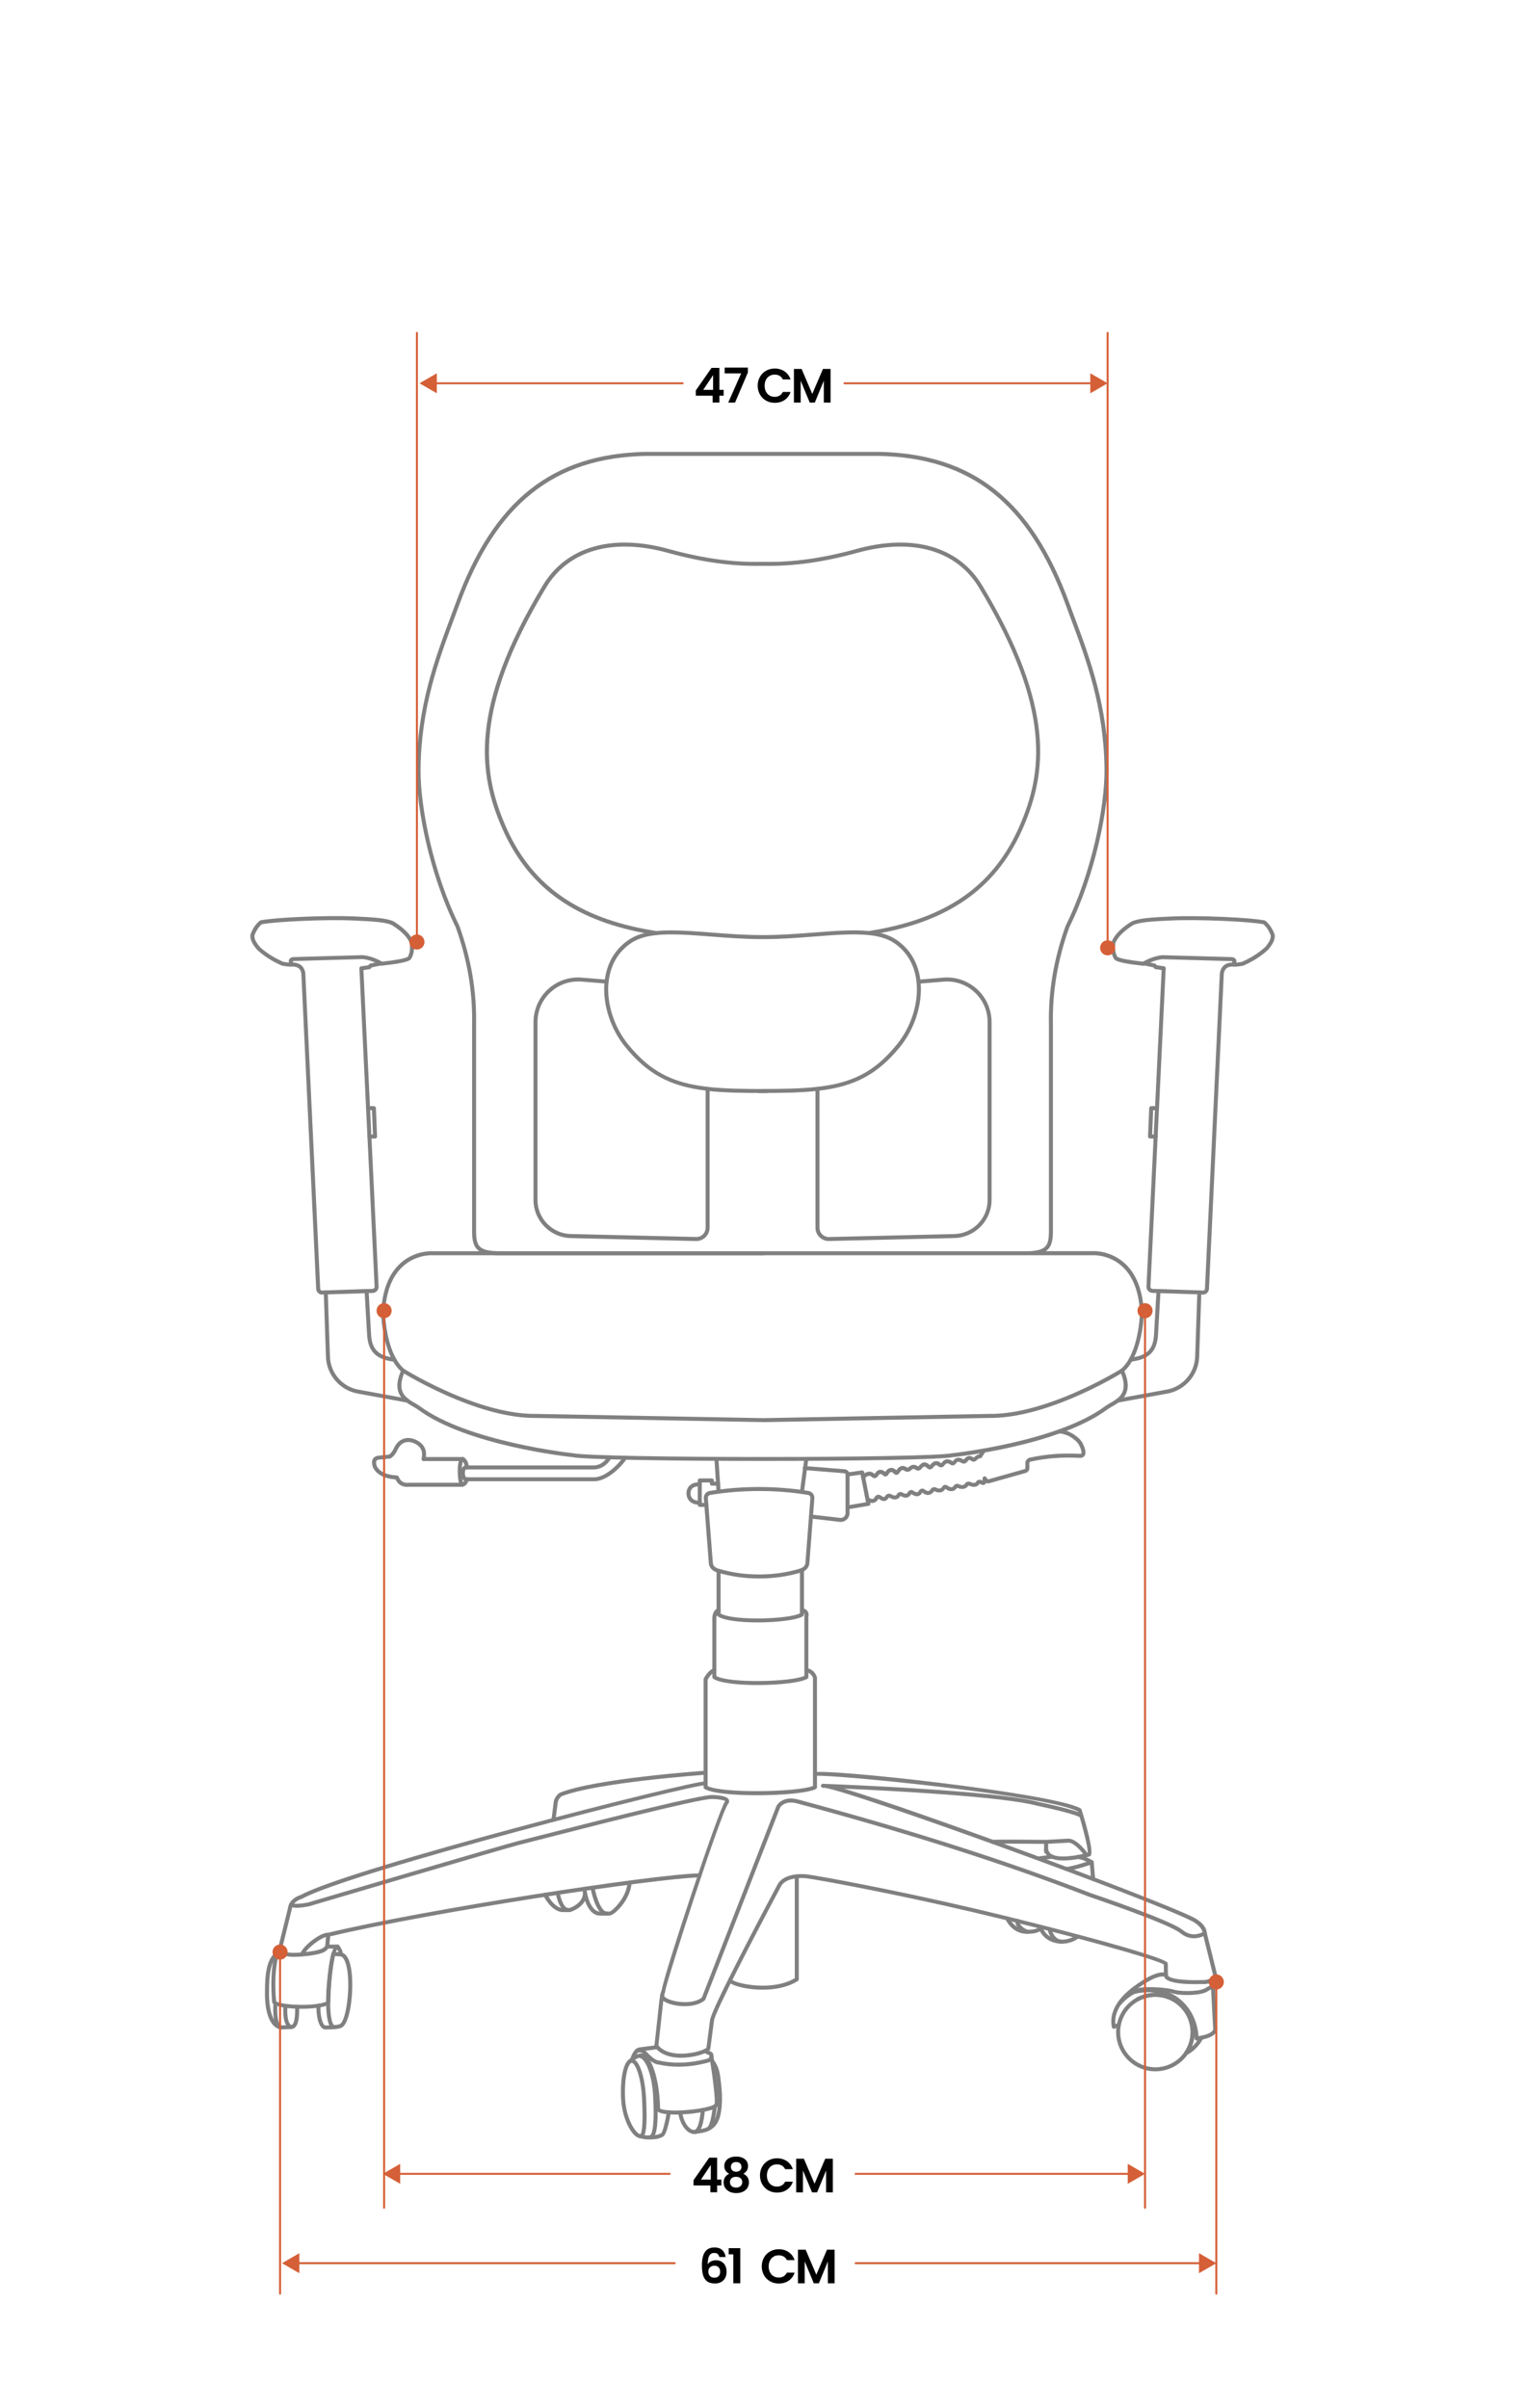 <?xml version="1.0" encoding="utf-8"?>
<!-- Generator: Adobe Illustrator 26.1.0, SVG Export Plug-In . SVG Version: 6.00 Build 0)  -->
<svg version="1.1" xmlns="http://www.w3.org/2000/svg" xmlns:xlink="http://www.w3.org/1999/xlink" x="0px" y="0px"
	 viewBox="0 0 380 600" style="enable-background:new 0 0 380 600;" xml:space="preserve">
<style type="text/css">
	.st0{fill:#808080;}
	.st1{fill:none;stroke:#808080;stroke-linecap:round;stroke-linejoin:round;stroke-miterlimit:10;}
	.st2{fill:#D55F37;}
	.st3{opacity:0.8;fill:#FFFFFF;}
	.st4{fill:#FFFFFF;}
</style>
<g id="Capa_4">
</g>
<g id="Capa_3">
</g>
<g id="Capa_2">
	<g>
		<g>
			<path class="st0" d="M173.51,309.2c-0.03,0-0.05,0-0.08,0l-31.25-0.74c-5.09-0.12-9.24-4.36-9.24-9.45v-44.37
				c0-3.09,1.31-6.07,3.58-8.17c2.27-2.09,5.34-3.15,8.43-2.9l6.24,0.51c0.13,0.01,0.26,0.08,0.34,0.18
				c0.09,0.1,0.13,0.24,0.11,0.37c-0.55,5.23,1.33,11.21,4.9,15.59c5.47,6.7,10.85,9.56,19.84,10.57c0.25,0.03,0.44,0.24,0.44,0.5
				v34.58c0,0.9-0.36,1.75-1,2.38C175.2,308.86,174.38,309.2,173.51,309.2z M144.01,244.53c-2.53,0-4.92,0.93-6.81,2.67
				c-2.1,1.94-3.26,4.57-3.26,7.43V299c0,4.55,3.71,8.35,8.26,8.45l31.25,0.74c0.65,0.03,1.23-0.22,1.68-0.66
				c0.45-0.44,0.7-1.03,0.7-1.67v-34.14c-8.91-1.08-14.56-4.15-20.06-10.88c-3.62-4.44-5.58-10.45-5.17-15.82l-5.74-0.47
				C144.58,244.54,144.29,244.53,144.01,244.53z"/>
			<path class="st0" d="M72.32,240.83c-0.52,0-1.15-0.07-1.98-0.23c-0.04-0.01-0.07-0.02-0.11-0.03c-2.29-0.98-4.34-2.28-6.09-3.85
				c-0.99-1.15-1.93-2.46-1.73-3.86c0-0.04,0.01-0.07,0.03-0.1c0.54-1.47,1.31-2.6,2.28-3.37c0.06-0.05,0.14-0.08,0.22-0.1
				c3.85-0.74,16.44-1.26,23.23-0.97c4.92,0.22,8.28,0.42,9.98,1.28c2.6,1.65,4.14,3.22,4.89,4.97c0.02,0.04,0.03,0.09,0.04,0.13
				c0.24,1.81,0.01,3.22-0.69,4.3c-0.04,0.05-0.08,0.1-0.13,0.14c-0.79,0.55-2.97,1-7.07,1.45c-0.11,0.01-0.21-0.01-0.3-0.06
				c-1.64-0.93-3.14-1.45-4.58-1.58l-17.04,0.48c-0.21,0.01-0.3,0.04-0.31,0.05c0.01,0.01,0.01,0.17,0.23,0.57
				c0.08,0.15,0.08,0.32,0.01,0.47c-0.08,0.15-0.23,0.25-0.39,0.27C72.63,240.83,72.48,240.83,72.32,240.83z M70.58,239.63
				c0.41,0.08,0.93,0.16,1.41,0.19c-0.06-0.27-0.06-0.56,0.09-0.83c0.2-0.35,0.58-0.53,1.15-0.54l17.09-0.48
				c1.61,0.14,3.19,0.67,4.91,1.63c3.52-0.4,5.67-0.8,6.37-1.21c0.52-0.86,0.68-1.99,0.49-3.47c-0.67-1.53-2.08-2.94-4.43-4.43
				c-1.48-0.75-4.74-0.94-9.53-1.15c-7.21-0.32-19.25,0.27-22.88,0.93c-0.77,0.64-1.39,1.58-1.85,2.8c-0.11,1,0.72,2.11,1.46,2.97
				C66.47,237.47,68.41,238.7,70.58,239.63z"/>
			<path class="st0" d="M91.35,322.17c-0.27,0-0.49-0.21-0.5-0.48c-0.01-0.28,0.21-0.51,0.48-0.52l1.51-0.05
				c0.14-0.01,0.27-0.07,0.37-0.17c0.1-0.1,0.15-0.24,0.14-0.38l-3.8-79.3c-0.01-0.26,0.17-0.48,0.43-0.52l1.79-0.26l0.17-0.22
				c0.07-0.1,0.18-0.16,0.3-0.19l2.58-0.54c0.27-0.06,0.54,0.12,0.59,0.39c0.06,0.27-0.12,0.54-0.39,0.59l-2.4,0.51l-0.18,0.24
				c-0.08,0.1-0.2,0.17-0.33,0.19l-1.55,0.23l3.78,78.85c0.02,0.41-0.12,0.8-0.4,1.1c-0.28,0.3-0.66,0.48-1.07,0.49l-1.51,0.05
				C91.36,322.17,91.36,322.17,91.35,322.17z"/>
			<path class="st0" d="M80.24,322.54c-0.77,0-1.42-0.61-1.45-1.39l-3.71-78.67c-0.22-1.17-0.95-1.7-2.35-1.67
				c-0.3,0-0.51-0.21-0.51-0.49c-0.01-0.28,0.21-0.5,0.49-0.51c2.38-0.05,3.15,1.36,3.36,2.55l3.72,78.74
				c0.01,0.25,0.17,0.45,0.46,0.43l0.9-0.03c0.28-0.01,0.51,0.21,0.52,0.48c0.01,0.28-0.21,0.51-0.48,0.52l-0.91,0.03
				C80.27,322.54,80.26,322.54,80.24,322.54z"/>
			<path class="st0" d="M93.46,283.66h-1.4c-0.28,0-0.5-0.22-0.5-0.5s0.22-0.5,0.5-0.5h0.88l-0.25-6.06h-0.97
				c-0.28,0-0.5-0.22-0.5-0.5s0.22-0.5,0.5-0.5h1.45c0.27,0,0.49,0.21,0.5,0.48l0.29,7.06c0.01,0.14-0.04,0.27-0.14,0.37
				S93.59,283.66,93.46,283.66z"/>
			<g>
				<path class="st0" d="M101.51,349.46c-0.03,0-0.06,0-0.09-0.01l-12.34-2.26c-4.4-0.81-7.71-4.64-7.86-9.11l-0.54-16.06
					c0-0.13,0.04-0.26,0.13-0.36c0.09-0.1,0.22-0.15,0.35-0.16l10.17-0.34c0.27-0.02,0.5,0.2,0.52,0.47l0.62,10.91
					c0.19,3.31,1.55,4.91,4.69,5.53l1.21,0.22c0.15,0.03,0.27,0.12,0.34,0.24c0.6,1.06,1.3,1.93,2.06,2.57
					c0.17,0.14,0.23,0.38,0.13,0.59c-1.82,4.1-0.48,5.82,0.9,6.86c0.18,0.14,0.25,0.39,0.16,0.6
					C101.89,349.34,101.71,349.46,101.51,349.46z M81.69,322.49l0.53,15.56c0.14,4.01,3.1,7.44,7.04,8.16l10.74,1.97
					c-1.26-1.66-1.3-3.78-0.14-6.54c-0.69-0.64-1.32-1.44-1.88-2.39l-0.99-0.18c-3.59-0.71-5.28-2.7-5.51-6.45l-0.6-10.42
					L81.69,322.49z"/>
				<path class="st0" d="M98.29,339.29c-0.17,0-0.34-0.09-0.44-0.25c-2.73-4.8-2.88-11.67-2.89-11.96
					c0.26-5.57,1.89-9.72,4.84-12.37c3.56-3.2,7.71-2.98,7.89-2.97l82.53,0c0.28,0,0.5,0.22,0.5,0.5s-0.22,0.5-0.5,0.5h-82.56
					c-0.07,0-3.96-0.19-7.21,2.73c-2.74,2.46-4.25,6.37-4.5,11.63c0,0.04,0.16,6.87,2.76,11.45c0.14,0.24,0.05,0.55-0.19,0.68
					C98.46,339.27,98.38,339.29,98.29,339.29z"/>
			</g>
			<path class="st0" d="M190.98,272.32c-6.13,0-10.73-0.09-14.7-0.53c-0.27-0.03-0.47-0.28-0.44-0.55c0.03-0.27,0.28-0.47,0.55-0.44
				c3.92,0.44,8.49,0.53,14.59,0.53c0.28,0,0.5,0.22,0.5,0.5S191.25,272.32,190.98,272.32z"/>
			<path class="st0" d="M151.15,245.08c-0.02,0-0.04,0-0.05,0c-0.27-0.03-0.47-0.27-0.44-0.55c0.47-4.47,2.56-8.06,6.04-10.4
				c1.74-1.17,3.95-1.87,6.76-2.15c0.28-0.02,0.52,0.17,0.55,0.45c0.03,0.27-0.17,0.52-0.45,0.55c-2.64,0.26-4.7,0.91-6.3,1.99
				c-3.23,2.17-5.16,5.51-5.6,9.68C151.62,244.89,151.4,245.08,151.15,245.08z"/>
			<path class="st0" d="M190.01,233.98c-4.51,0-8.79-0.33-12.93-0.65c-4.99-0.39-9.71-0.75-13.54-0.36c-0.04,0-0.09,0-0.13,0
				c-1.03-0.16-2.03-0.34-3.02-0.53c-17.9-3.43-29.16-11.84-35.44-26.48c-5.59-13.05-8.22-29.36,10.28-60.08
				c5.82-9.67,17.24-13,31.32-9.12c8.6,2.36,15.97,3.39,23.22,3.22h0.46c7.25,0.16,14.63-0.86,23.23-3.22
				c14.08-3.87,25.49-0.55,31.31,9.12c18.5,30.72,15.88,47.03,10.28,60.08c-6.27,14.63-17.53,23.05-35.43,26.48
				c-0.98,0.19-1.99,0.36-3.02,0.53c-0.04,0.01-0.09,0.01-0.13,0c-3.83-0.39-8.54-0.03-13.54,0.36
				C198.81,233.65,194.52,233.98,190.01,233.98z M167.25,231.8c3.04,0,6.41,0.26,9.91,0.53c4.12,0.32,8.39,0.65,12.86,0.65
				s8.73-0.33,12.86-0.65c5.01-0.39,9.75-0.75,13.65-0.37c0.99-0.16,1.97-0.33,2.92-0.51c17.55-3.36,28.57-11.59,34.7-25.89l0,0
				c5.49-12.8,8.05-28.83-10.22-59.17c-5.57-9.26-16.58-12.42-30.19-8.68c-8.7,2.39-16.17,3.42-23.51,3.26h-0.43
				c-7.33,0.16-14.81-0.87-23.5-3.26c-13.62-3.74-24.62-0.58-30.2,8.68c-18.27,30.34-15.71,46.37-10.22,59.17
				c6.13,14.3,17.16,22.53,34.71,25.89c0.95,0.18,1.93,0.35,2.92,0.51C164.69,231.85,165.94,231.8,167.25,231.8z"/>
			<path class="st0" d="M206.52,309.2c-0.87,0-1.69-0.33-2.32-0.95c-0.65-0.63-1-1.48-1-2.38v-34.58c0-0.25,0.19-0.47,0.44-0.5
				c8.99-1.01,14.37-3.87,19.84-10.57c3.58-4.38,5.46-10.36,4.9-15.59c-0.01-0.13,0.03-0.27,0.11-0.37c0.09-0.1,0.21-0.17,0.34-0.18
				l6.24-0.51c3.09-0.25,6.15,0.8,8.43,2.9c2.28,2.1,3.58,5.07,3.58,8.17V299c0,5.09-4.14,9.33-9.24,9.45l-31.25,0.74
				C206.58,309.2,206.55,309.2,206.52,309.2z M204.2,271.73v34.14c0,0.63,0.25,1.23,0.7,1.67c0.45,0.44,1.05,0.68,1.68,0.66
				l31.25-0.74c4.56-0.11,8.26-3.9,8.26-8.45v-44.37c0-2.86-1.16-5.5-3.26-7.43c-2.1-1.93-4.82-2.87-7.67-2.64l-5.74,0.47
				c0.41,5.36-1.54,11.38-5.17,15.82C218.76,267.58,213.11,270.65,204.2,271.73z"/>
			<path class="st0" d="M307.71,240.84c-0.16,0-0.31-0.01-0.46-0.02c-0.17-0.02-0.31-0.12-0.39-0.27c-0.08-0.15-0.08-0.33,0.01-0.47
				c0.21-0.38,0.22-0.55,0.21-0.58c-0.01,0.02-0.1-0.03-0.3-0.04l-17.1-0.48c-1.39,0.13-2.89,0.64-4.53,1.58
				c-0.09,0.05-0.2,0.07-0.3,0.06c-4.1-0.45-6.28-0.9-7.07-1.45c-0.05-0.04-0.1-0.08-0.13-0.14c-0.7-1.09-0.93-2.49-0.69-4.3
				c0.01-0.04,0.02-0.09,0.04-0.13c0.74-1.75,2.28-3.32,4.84-4.95c1.75-0.88,5.1-1.09,10.02-1.31c6.79-0.3,19.38,0.23,23.23,0.97
				c0.08,0.02,0.15,0.05,0.22,0.1c0.97,0.77,1.74,1.9,2.28,3.37c0.01,0.03,0.02,0.07,0.03,0.1c0.2,1.4-0.74,2.71-1.69,3.81
				c-1.79,1.62-3.84,2.91-6.13,3.9c-0.03,0.01-0.07,0.03-0.11,0.03C308.86,240.76,308.23,240.84,307.71,240.84z M289.66,237.98
				l17.15,0.48c0.56,0.01,0.95,0.2,1.15,0.54c0.15,0.26,0.15,0.56,0.09,0.83c0.48-0.03,1-0.12,1.41-0.19
				c2.17-0.94,4.11-2.17,5.76-3.65c0.7-0.82,1.53-1.93,1.42-2.93c-0.46-1.22-1.08-2.16-1.85-2.8c-3.62-0.66-15.66-1.24-22.88-0.93
				c-4.79,0.21-8.05,0.41-9.58,1.18c-2.31,1.47-3.72,2.88-4.39,4.41c-0.19,1.48-0.02,2.62,0.49,3.47c0.7,0.41,2.84,0.82,6.37,1.21
				C286.52,238.65,288.11,238.11,289.66,237.98z"/>
			<path class="st0" d="M288.68,322.17c-0.01,0-0.01,0-0.02,0l-1.51-0.05c-0.41-0.02-0.79-0.19-1.07-0.49
				c-0.28-0.3-0.42-0.69-0.4-1.1l3.78-78.85l-1.55-0.23c-0.13-0.02-0.25-0.09-0.33-0.19l-0.18-0.24l-2.4-0.51
				c-0.27-0.06-0.44-0.32-0.39-0.59s0.32-0.44,0.59-0.39l2.58,0.54c0.12,0.02,0.22,0.09,0.3,0.19l0.17,0.22l1.79,0.26
				c0.25,0.04,0.44,0.26,0.43,0.52l-3.8,79.31c-0.01,0.14,0.04,0.28,0.14,0.38c0.1,0.1,0.23,0.17,0.37,0.17l1.51,0.05
				c0.28,0.01,0.49,0.24,0.48,0.52C289.17,321.96,288.95,322.17,288.68,322.17z"/>
			<path class="st0" d="M299.79,322.54c-0.01,0-0.03,0-0.04,0l-0.91-0.03c-0.28-0.01-0.49-0.24-0.48-0.52
				c0.01-0.28,0.24-0.49,0.52-0.48l0.91,0.03c0.27,0,0.45-0.18,0.46-0.43l3.71-78.68c0.22-1.26,0.96-2.67,3.37-2.62
				c0.28,0.01,0.49,0.24,0.49,0.51c-0.01,0.28-0.25,0.5-0.51,0.49c-1.4-0.04-2.13,0.5-2.36,1.73l-3.7,78.61
				C301.2,321.92,300.56,322.54,299.79,322.54z"/>
			<path class="st0" d="M287.97,283.66h-1.4c-0.14,0-0.27-0.06-0.36-0.15s-0.14-0.23-0.14-0.37l0.29-7.06
				c0.01-0.27,0.23-0.48,0.5-0.48h1.45c0.28,0,0.5,0.22,0.5,0.5s-0.22,0.5-0.5,0.5h-0.97l-0.25,6.06h0.88c0.28,0,0.5,0.22,0.5,0.5
				S288.25,283.66,287.97,283.66z"/>
			<g>
				<path class="st0" d="M278.52,349.46c-0.2,0-0.38-0.11-0.46-0.3c-0.09-0.21-0.03-0.46,0.16-0.6c1.38-1.04,2.72-2.76,0.9-6.86
					c-0.09-0.2-0.04-0.44,0.13-0.59c0.76-0.64,1.45-1.5,2.06-2.57c0.07-0.13,0.2-0.22,0.34-0.24l1.22-0.23
					c3.13-0.62,4.5-2.22,4.69-5.53l0.62-10.91c0.02-0.27,0.25-0.48,0.52-0.47l10.17,0.34c0.13,0,0.26,0.06,0.35,0.16
					c0.09,0.1,0.14,0.23,0.13,0.36l-0.54,16.06c-0.15,4.47-3.46,8.3-7.86,9.11l-12.34,2.26
					C278.58,349.46,278.55,349.46,278.52,349.46z M280.17,341.63c1.16,2.76,1.12,4.89-0.14,6.54l10.74-1.97
					c3.94-0.72,6.9-4.15,7.04-8.16l0.53-15.56l-9.19-0.3l-0.6,10.42c-0.22,3.76-1.92,5.75-5.5,6.45l-1,0.18
					C281.5,340.19,280.86,340.99,280.17,341.63z"/>
				<path class="st0" d="M190.24,354.32l-56.69-1.05c-5.57,0.06-12.23-1.46-19.79-4.55c-7.65-3.12-13.51-6.77-13.57-6.8
					c-0.23-0.15-0.3-0.46-0.16-0.69c0.15-0.23,0.46-0.31,0.69-0.16c0.06,0.04,5.85,3.64,13.41,6.72c7.44,3.04,13.96,4.54,19.41,4.48
					l56.69,1.05l56.22-1.05c5.46,0.07,11.99-1.44,19.43-4.48c7.57-3.09,13.36-6.69,13.41-6.72c0.23-0.15,0.54-0.08,0.69,0.16
					c0.15,0.23,0.08,0.54-0.16,0.69c-0.06,0.04-5.91,3.68-13.57,6.8c-7.56,3.09-14.25,4.62-19.8,4.55L190.24,354.32z"/>
				<path class="st0" d="M281.74,339.29c-0.08,0-0.17-0.02-0.25-0.07c-0.24-0.14-0.32-0.44-0.19-0.68
					c2.6-4.58,2.76-11.41,2.76-11.48c-0.25-5.22-1.76-9.13-4.5-11.59c-3.24-2.92-7.14-2.73-7.18-2.73l-16.08,0
					c-0.45,0.01-0.93,0.01-1.45,0c-0.01,0-0.03,0-0.04,0l-129.65,0c-3.29,0.07-5.17-0.35-6.26-1.44c-1.2-1.19-1.28-3.01-1.26-5.27
					v-50.82c0.16-8.15-1.19-16.06-4.1-24.21c-6.51-13.16-9.84-29.78-9.74-39.37c0.15-15.58,4.57-27.43,8.46-37.88
					c0.43-1.16,0.86-2.31,1.28-3.45c9.38-25.59,23.98-37.22,47.35-37.72h58.23c23.38,0.5,37.99,12.13,47.36,37.72
					c0.42,1.14,0.85,2.29,1.28,3.45c3.9,10.45,8.32,22.3,8.46,37.88c0.09,9.58-3.23,26.2-9.77,39.42
					c-2.89,8.09-4.24,16.01-4.08,24.15v50.83c0.02,2.25-0.06,4.07-1.26,5.26c-0.16,0.16-0.34,0.3-0.53,0.43h11.76
					c0.14-0.01,4.3-0.22,7.86,2.97c2.95,2.65,4.58,6.8,4.84,12.34c0,0.32-0.16,7.19-2.89,11.99
					C282.08,339.2,281.91,339.29,281.74,339.29z M219.12,113.59H160.9c-22.89,0.49-37.21,11.92-46.43,37.06
					c-0.42,1.14-0.85,2.3-1.28,3.46c-3.87,10.37-8.25,22.13-8.4,37.54c-0.09,9.47,3.2,25.89,9.66,38.97
					c2.98,8.31,4.34,16.35,4.18,24.61v50.81c-0.02,2.37,0.12,3.72,0.96,4.55c0.87,0.86,2.58,1.21,5.55,1.15l131.11,0
					c2.13-0.06,3.44-0.43,4.16-1.14c0.84-0.83,0.99-2.19,0.96-4.55v-50.83c-0.16-8.25,1.2-16.29,4.16-24.55
					c6.49-13.13,9.78-29.55,9.69-39.02c-0.15-15.41-4.53-27.17-8.4-37.54c-0.43-1.16-0.86-2.32-1.28-3.46
					C256.34,125.51,242.02,114.08,219.12,113.59z"/>
				<path class="st0" d="M190.11,363.99c-22.22,0-44.46-0.32-47.57-0.96c-1.02-0.1-26.31-2.86-38.49-11.89
					c-0.31-0.23-0.72-0.47-1.15-0.71c-0.53-0.3-1.13-0.65-1.69-1.07c-0.22-0.17-0.26-0.48-0.1-0.7c0.17-0.22,0.48-0.26,0.7-0.1
					c0.5,0.38,1.05,0.7,1.58,1c0.45,0.26,0.88,0.51,1.24,0.78c11.96,8.87,37.79,11.68,38.04,11.71c6.23,1.28,88.42,1.28,94.61,0.01
					c0.31-0.03,26.14-2.84,38.09-11.71c0.36-0.27,0.79-0.52,1.24-0.78c0.53-0.3,1.08-0.62,1.58-1c0.22-0.17,0.53-0.12,0.7,0.1
					c0.17,0.22,0.12,0.53-0.1,0.7c-0.56,0.42-1.16,0.77-1.69,1.07c-0.43,0.25-0.83,0.48-1.15,0.71
					c-12.18,9.04-37.47,11.79-38.54,11.9C234.37,363.67,212.25,363.99,190.11,363.99z"/>
			</g>
			<path class="st0" d="M189.05,272.32c-0.28,0-0.5-0.22-0.5-0.5s0.22-0.5,0.5-0.5c6.1,0,10.67-0.09,14.59-0.53
				c0.28-0.03,0.52,0.17,0.55,0.44c0.03,0.27-0.17,0.52-0.44,0.55C199.79,272.23,195.19,272.32,189.05,272.32z"/>
			<path class="st0" d="M228.88,245.08c-0.25,0-0.47-0.19-0.5-0.45c-0.44-4.16-2.38-7.51-5.6-9.67c-1.6-1.07-3.65-1.72-6.29-1.99
				c-0.27-0.03-0.48-0.27-0.45-0.55c0.03-0.27,0.27-0.47,0.55-0.45c2.81,0.28,5.02,0.99,6.75,2.15c3.48,2.34,5.57,5.93,6.04,10.4
				c0.03,0.27-0.17,0.52-0.44,0.55C228.92,245.08,228.9,245.08,228.88,245.08z"/>
			<path class="st0" d="M189.16,393.27c-3.66,0-7.08-0.49-10.45-1.49c-1.22-0.36-2-1.21-2.08-2.28l-1.25-16.2
				c-0.07-0.95,0.64-1.78,1.58-1.85c7.79-1.29,16.55-1.29,24.42,0.01c0.9,0.07,1.61,0.9,1.54,1.85l-1.25,16.2
				c-0.08,1.06-0.86,1.91-2.08,2.28C196.24,392.78,192.83,393.27,189.16,393.27z M189.16,371.48c-4.13,0-8.19,0.32-12.07,0.96
				c-0.44,0.04-0.74,0.39-0.71,0.78l1.25,16.2c0.07,0.91,0.98,1.28,1.37,1.4c3.28,0.98,6.6,1.45,10.16,1.45s6.89-0.47,10.16-1.45
				c0.39-0.12,1.3-0.48,1.37-1.4l1.25-16.2c0.03-0.4-0.27-0.75-0.66-0.78C197.35,371.8,193.29,371.48,189.16,371.48z"/>
			<path class="st0" d="M179.06,372.14c-0.26,0-0.48-0.2-0.5-0.47l-0.54-8.16c-0.02-0.28,0.19-0.51,0.47-0.53
				c0.28-0.01,0.51,0.19,0.53,0.47l0.54,8.16c0.02,0.28-0.19,0.51-0.47,0.53C179.09,372.14,179.08,372.14,179.06,372.14z"/>
			<path class="st0" d="M199.84,372.14c-0.02,0-0.04,0-0.07,0c-0.27-0.04-0.47-0.29-0.43-0.56l1.08-8.13
				c0.04-0.27,0.29-0.47,0.56-0.43c0.27,0.04,0.47,0.29,0.43,0.56l-1.08,8.13C200.3,371.96,200.09,372.14,199.84,372.14z"/>
			<path class="st0" d="M209.51,379.18c-0.08,0-0.17,0-0.25-0.01l-7.23-0.83c-0.27-0.03-0.47-0.28-0.44-0.55
				c0.03-0.27,0.28-0.47,0.55-0.44l7.23,0.83c0.35,0.04,0.68-0.07,0.93-0.3s0.4-0.55,0.4-0.89v-9.62c0-0.17-0.13-0.31-0.31-0.31
				l-9.89-0.8c-0.27-0.02-0.48-0.26-0.46-0.54c0.02-0.27,0.27-0.48,0.54-0.46l9.86,0.8c0.69,0.02,1.25,0.6,1.25,1.31v9.62
				c0,0.63-0.27,1.22-0.73,1.64C210.57,378.98,210.04,379.18,209.51,379.18z"/>
			<path class="st0" d="M211.21,376.07c-0.24,0-0.45-0.17-0.49-0.42c-0.05-0.27,0.14-0.53,0.41-0.58l4.66-0.79l-1.35-6.87
				l-3.16,0.44c-0.27,0.04-0.53-0.15-0.56-0.43s0.15-0.53,0.43-0.56l3.63-0.51c0.26-0.04,0.51,0.14,0.56,0.4l1.54,7.83
				c0.03,0.13,0,0.27-0.08,0.38c-0.08,0.11-0.2,0.19-0.33,0.21l-5.17,0.87C211.26,376.06,211.23,376.07,211.21,376.07z"/>
			<path class="st0" d="M215.06,368.49c-0.13,0-0.26-0.05-0.36-0.15c-0.19-0.2-0.19-0.51,0.01-0.71c1.58-1.54,2.71-0.91,3.24-0.4
				c0.33-0.61,0.77-0.96,1.28-1.02c0.45-0.06,0.91,0.11,1.37,0.5c0.33-0.57,0.82-0.92,1.36-0.98c0.5-0.05,0.98,0.15,1.39,0.58
				c0.4-0.61,0.84-0.96,1.34-1.05c0.44-0.09,0.88,0.04,1.32,0.37c0.09,0.07,0.22,0.06,0.3-0.02c0.77-0.78,1.67-0.87,2.47-0.23
				c0.54-0.6,0.98-0.99,1.53-1.02c0.5-0.02,0.93,0.24,1.41,0.67c0.38-0.47,0.85-0.93,1.45-0.99c0.45-0.04,0.89,0.13,1.37,0.54
				c0.78-1.16,1.73-1.31,2.89-0.49c0.85-1.32,1.89-0.94,2.69-0.45c0.52-0.54,1.24-1.41,2.52-0.47c0.45-0.48,0.89-0.76,1.31-0.82
				l0.75-1.18c0.15-0.23,0.46-0.3,0.69-0.15c0.23,0.15,0.3,0.46,0.15,0.69l-0.89,1.4c-0.1,0.16-0.29,0.25-0.49,0.23
				c-0.15-0.02-0.46,0.14-0.85,0.53c-0.35,0.35-0.88,0.4-1.28,0.11c-0.48-0.35-0.56-0.33-1.06,0.28c-0.33,0.41-0.93,0.51-1.38,0.24
				c-0.79-0.48-1.05-0.38-1.43,0.18c-0.15,0.21-0.37,0.35-0.62,0.4c-0.25,0.04-0.5-0.01-0.71-0.16c-0.7-0.5-1.05-0.44-1.53,0.23
				c-0.17,0.24-0.42,0.39-0.7,0.43c-0.27,0.03-0.53-0.05-0.74-0.22c-0.26-0.22-0.48-0.32-0.62-0.31c-0.21,0.02-0.47,0.25-0.84,0.71
				c-0.15,0.19-0.38,0.31-0.62,0.33c-0.25,0.03-0.49-0.06-0.67-0.23c-0.14-0.12-0.55-0.49-0.77-0.49c-0.24,0.01-0.68,0.52-0.83,0.69
				c-0.35,0.4-0.96,0.46-1.38,0.12c-0.34-0.27-0.66-0.34-1.13,0.15c-0.43,0.44-1.13,0.49-1.62,0.12c-0.3-0.23-0.47-0.19-0.52-0.18
				c-0.24,0.05-0.52,0.32-0.79,0.78c-0.14,0.24-0.39,0.39-0.66,0.4c-0.26,0.02-0.54-0.1-0.72-0.32c-0.15-0.18-0.37-0.39-0.64-0.37
				c-0.24,0.03-0.49,0.25-0.66,0.6c-0.13,0.25-0.35,0.42-0.61,0.47c-0.27,0.05-0.55-0.04-0.76-0.25c-0.18-0.17-0.45-0.37-0.67-0.34
				c-0.18,0.02-0.39,0.22-0.6,0.56c-0.15,0.25-0.41,0.42-0.7,0.46c-0.3,0.04-0.59-0.06-0.81-0.27c-0.24-0.23-0.73-0.7-1.85,0.39
				C215.31,368.44,215.18,368.49,215.06,368.49z"/>
			<path class="st0" d="M217.34,374.46c-0.3,0-0.63-0.08-0.96-0.26c-0.25-0.13-0.34-0.43-0.22-0.67s0.43-0.34,0.67-0.22
				c0.55,0.28,0.87,0.17,1.18-0.39c0.13-0.24,0.37-0.42,0.64-0.48c0.28-0.07,0.57-0.01,0.81,0.15c0.2,0.13,0.66,0.44,0.85,0.4
				c0.07-0.02,0.16-0.11,0.25-0.27c0.16-0.27,0.41-0.46,0.7-0.54c0.29-0.07,0.59-0.03,0.85,0.12c0.41,0.25,0.79,0.35,1.04,0.28
				c0.09-0.03,0.23-0.09,0.35-0.33c0.12-0.24,0.35-0.42,0.61-0.49c0.26-0.07,0.54-0.04,0.77,0.1c0.41,0.24,0.72,0.34,0.93,0.28
				c0.06-0.02,0.23-0.06,0.43-0.41c0.13-0.24,0.36-0.41,0.62-0.47c0.25-0.06,0.51-0.01,0.72,0.14c0.55,0.38,0.85,0.42,1,0.38
				c0.05-0.01,0.21-0.05,0.38-0.37c0.14-0.26,0.39-0.45,0.68-0.51c0.28-0.06,0.57,0.02,0.79,0.2c0.23,0.2,0.58,0.42,0.9,0.37
				c0.21-0.03,0.42-0.19,0.6-0.48c0.29-0.44,0.86-0.6,1.33-0.36c1.06,0.54,1.37,0,1.5-0.22c0.13-0.22,0.34-0.38,0.59-0.43
				c0.27-0.06,0.55,0,0.77,0.16c0.42,0.3,0.78,0.44,1.04,0.39c0.18-0.03,0.34-0.16,0.49-0.38c0.28-0.43,0.84-0.59,1.29-0.37
				c0.72,0.34,1.23,0.29,1.51-0.15c0.28-0.44,0.83-0.61,1.29-0.42c0.78,0.33,1.27,0.33,1.45,0c0.28-0.5,0.91-0.69,1.41-0.42
				c0.04,0.02,0.13,0.07,0.22,0.11c0.01-0.12,0.02-0.3,0.02-0.58c0-0.21,0.13-0.4,0.33-0.47c0.2-0.07,0.42-0.01,0.56,0.16l0.47,0.58
				l9.15-2.58c0.1-0.03,0.16-0.12,0.16-0.22l-0.01-1.39c0-0.04,0-0.07,0.01-0.11c0.13-0.64,0.66-1.1,1.31-1.16
				c3.8-0.84,7.97-1.15,12.33-0.9c0.08-0.01,0.23-0.01,0.28-0.09c0.11-0.17,0.11-0.8-0.54-2.07c-0.4-0.79-1.14-1.36-1.88-1.87
				c-0.58-0.4-1.6-0.91-3.09-1.1c-0.27-0.04-0.47-0.29-0.43-0.56c0.04-0.27,0.29-0.46,0.56-0.43c1.69,0.22,2.85,0.81,3.53,1.27
				c0.85,0.58,1.71,1.25,2.21,2.24c0.71,1.4,0.88,2.43,0.49,3.05c-0.16,0.26-0.5,0.57-1.17,0.56c-4.29-0.24-8.37,0.06-12.15,0.89
				c-0.25,0.03-0.41,0.15-0.47,0.33l0.01,1.33c0.01,0.55-0.36,1.04-0.89,1.19l-9.15,2.58c-0.26,0.07-0.53,0.04-0.75-0.09
				c-0.07,0.18-0.17,0.32-0.34,0.42c-0.41,0.24-0.86,0-1.26-0.22c-0.32,0.51-1.03,1.2-2.77,0.46c-0.62,0.91-1.66,1.1-2.83,0.55
				c-0.33,0.48-0.72,0.75-1.18,0.83c-0.55,0.1-1.15-0.09-1.8-0.56c-0.5,0.96-1.52,1.18-2.74,0.57c-0.48,0.68-0.98,0.88-1.33,0.94
				c-0.55,0.08-1.11-0.12-1.68-0.59c-0.2,0.48-0.54,0.78-0.97,0.88c-0.51,0.12-1.07-0.04-1.73-0.48c-0.26,0.44-0.6,0.73-1.01,0.83
				c-0.49,0.13-1.05,0-1.71-0.39c-0.19,0.42-0.53,0.71-0.94,0.82c-0.52,0.15-1.15,0.02-1.82-0.38c-0.12-0.01-0.16,0.02-0.18,0.06
				c-0.24,0.41-0.54,0.65-0.89,0.74c-0.57,0.13-1.12-0.19-1.63-0.54C218.51,374.1,217.96,374.46,217.34,374.46z"/>
			<path class="st0" d="M176.02,375.44h-1.65c-0.28,0-0.5-0.22-0.5-0.5v-6.09c0-0.28,0.22-0.5,0.5-0.5h3.02c0.28,0,0.5,0.22,0.5,0.5
				v0.3h1.06c0.28,0,0.5,0.22,0.5,0.5s-0.22,0.5-0.5,0.5h-1.56c-0.28,0-0.5-0.22-0.5-0.5v-0.3h-2.02v5.09h1.15
				c0.28,0,0.5,0.22,0.5,0.5S176.29,375.44,176.02,375.44z"/>
			<path class="st0" d="M174.2,374.9c-1.21,0-1.93-0.44-2.32-0.82c-0.53-0.51-0.82-1.22-0.82-2.01c0-0.77,0.27-1.46,0.77-1.95
				c0.59-0.57,1.45-0.84,2.54-0.81c0.28,0.01,0.49,0.24,0.49,0.51c-0.01,0.28-0.26,0.5-0.51,0.49c-0.82-0.02-1.43,0.15-1.82,0.53
				c-0.39,0.38-0.47,0.88-0.47,1.23c0,0.51,0.18,0.97,0.51,1.29c0.39,0.38,1.01,0.56,1.78,0.54c0.27-0.01,0.51,0.21,0.52,0.48
				c0.01,0.28-0.21,0.51-0.48,0.52C174.32,374.89,174.26,374.9,174.2,374.9z"/>
			<path class="st0" d="M148.09,369.05h-32.06c-0.04,0-0.08,0-0.12-0.01c-0.82-0.2-1.13-1.25-1.07-2.21
				c0.06-0.98,0.49-1.64,1.13-1.72l31.93,0c1-0.03,2.34-0.32,3.6-2.28c0.15-0.23,0.46-0.3,0.69-0.15c0.23,0.15,0.3,0.46,0.15,0.69
				c-1.17,1.81-2.57,2.68-4.42,2.74h-31.88c-0.03,0.03-0.23,0.46-0.19,1.11c0.03,0.5,0.19,0.77,0.28,0.84h31.97
				c2.11,0,5.09-2.11,7.26-5.14c0.16-0.22,0.47-0.28,0.7-0.12c0.22,0.16,0.28,0.47,0.12,0.7
				C153.78,366.82,150.54,369.05,148.09,369.05z"/>
			<path class="st0" d="M101.44,370.45c-1.32,0-2.3-0.62-2.9-1.86c-2.9-0.22-4.75-1.22-5.63-3.04c-0.19-0.68-0.36-1.53,0.06-2.16
				c0.26-0.39,0.7-0.63,1.3-0.71l2.67-0.27c0.6-0.41,0.93-1.01,1.31-1.79c0.55-1.12,1.38-1.88,2.4-2.19
				c1.06-0.33,2.26-0.15,3.45,0.52c1.57,0.88,2.26,2.28,2.03,4.07h9.2c0.1,0,0.19,0.03,0.27,0.08c0.75,0.49,1.14,1.28,1.23,2.47
				c0.02,0.28-0.19,0.52-0.46,0.54c-0.28,0.02-0.52-0.19-0.54-0.46c-0.07-0.99-0.38-1.4-0.66-1.63h-9.64c-0.15,0-0.3-0.07-0.39-0.19
				c-0.09-0.12-0.13-0.28-0.09-0.42c0.39-1.65-0.08-2.83-1.43-3.59c-0.95-0.53-1.87-0.68-2.67-0.44c-0.75,0.23-1.37,0.81-1.8,1.68
				c-0.36,0.74-0.82,1.66-1.77,2.26c-0.06,0.04-0.14,0.07-0.21,0.07l-2.78,0.28c-0.29,0.04-0.49,0.13-0.58,0.27
				c-0.14,0.21-0.13,0.64,0.04,1.26c0.71,1.44,2.37,2.26,5.06,2.41c0.19,0.01,0.36,0.13,0.44,0.31c0.49,1.2,1.29,1.66,2.61,1.5
				l13.18,0c0.22-0.06,0.51-0.25,0.73-1c0.08-0.26,0.35-0.42,0.62-0.34c0.27,0.08,0.42,0.35,0.34,0.62
				c-0.28,0.97-0.79,1.55-1.52,1.71c-0.04,0.01-0.07,0.01-0.11,0.01h-13.19C101.81,370.44,101.62,370.45,101.44,370.45z"/>
			<path class="st0" d="M115.19,370.41c-0.06,0-0.11-0.01-0.17-0.03c-1.1-0.4-0.98-4.39-0.91-5.1c0.14-1.44,0.5-2.16,1.15-2.26
				c0.27-0.05,0.53,0.14,0.57,0.42c0.04,0.26-0.12,0.5-0.38,0.56c-0.15,0.15-0.42,0.96-0.4,2.69c0.02,1.46,0.24,2.55,0.4,2.8
				c0.2,0.12,0.29,0.37,0.21,0.6C115.59,370.29,115.39,370.41,115.19,370.41z M115.36,369.44
				C115.36,369.44,115.36,369.44,115.36,369.44C115.36,369.44,115.36,369.44,115.36,369.44z"/>
			<path class="st0" d="M188.84,404.22c-4.43,0-8.73-0.49-10.09-1.59c-0.12-0.09-0.19-0.24-0.19-0.39v-10.72
				c0-0.28,0.22-0.5,0.5-0.5s0.5,0.22,0.5,0.5v10.47c2.92,1.84,16.77,1.48,19.77-0.03v-10.78c0-0.28,0.22-0.5,0.5-0.5
				s0.5,0.22,0.5,0.5v11.07c0,0.17-0.08,0.32-0.22,0.42C198.62,403.64,193.66,404.21,188.84,404.22z"/>
			<path class="st0" d="M188.78,419.82c-4.86,0-9.58-0.49-11.08-1.59c-0.13-0.09-0.2-0.24-0.2-0.4v-14.8c0-0.08,0.04-1.79,1.38-2.37
				c0.25-0.11,0.55,0.01,0.66,0.26c0.11,0.25,0,0.55-0.26,0.66c-0.74,0.33-0.78,1.46-0.78,1.47v14.52
				c3.24,1.85,18.61,1.49,21.93-0.03v-14.84c0-0.06,0.01-0.11,0.03-0.17l0,0c0,0,0.08-0.28-0.04-0.51c-0.1-0.19-0.33-0.33-0.68-0.41
				c-0.27-0.07-0.43-0.34-0.37-0.6c0.07-0.27,0.34-0.43,0.6-0.37c0.64,0.16,1.08,0.46,1.33,0.91c0.27,0.5,0.19,1,0.13,1.21v15.07
				c0,0.18-0.09,0.34-0.24,0.43C199.53,419.25,194.07,419.82,188.78,419.82z M178.49,417.84L178.49,417.84L178.49,417.84z"/>
			<path class="st0" d="M188.64,447.28c-5.74,0-11.31-0.48-13.08-1.57c-0.15-0.09-0.24-0.25-0.24-0.43v-26.89
				c0-0.08,0.02-0.15,0.05-0.22c0.04-0.08,1.02-2.01,2.45-2.53c0.26-0.1,0.55,0.04,0.64,0.3c0.1,0.26-0.04,0.55-0.3,0.64
				c-0.82,0.3-1.56,1.42-1.84,1.94v26.47c3.86,1.87,22.33,1.51,26.26-0.03V418.1c-0.06-0.22-0.41-1.24-1.7-1.51
				c-0.27-0.06-0.44-0.32-0.39-0.59c0.06-0.27,0.32-0.44,0.59-0.39c2.09,0.43,2.48,2.26,2.49,2.33l0.01,27.34
				c0,0.19-0.11,0.36-0.27,0.45C201.36,446.71,194.9,447.28,188.64,447.28z"/>
			<path class="st0" d="M73.26,487.54c-1.97,0-3.19-0.4-3.72-1.2c-0.39-0.61-0.25-1.28-0.09-1.62l2.3-9.28
				c0.28-2.38,2.71-3.18,3.16-3.31c12.57-6.86,98.86-28.86,101.03-28.31c0.27,0.07,0.43,0.34,0.36,0.61
				c-0.07,0.26-0.32,0.42-0.58,0.37c-3.29-0.23-88.33,21.59-100.38,28.24c-0.04,0.02-0.08,0.04-0.12,0.05
				c-0.09,0.02-2.26,0.6-2.49,2.53l-2.32,9.4c-0.01,0.04-0.03,0.08-0.05,0.12c0,0.01-0.18,0.37,0.02,0.67
				c0.19,0.29,0.99,0.93,4.21,0.68c5.48-0.42,6.06-1.17,6.44-1.67l0.01-0.02l0.26-2.81c0.02-0.21,0.17-0.39,0.38-0.44
				c23.82-5.73,81.13-14.61,92.64-14.81c0.29,0,0.5,0.22,0.51,0.49c0,0.28-0.22,0.5-0.49,0.51c-10.4,0.18-66.52,8.6-92.07,14.7
				l-0.24,2.6c-0.01,0.1-0.05,0.19-0.11,0.27l-0.09,0.12c-0.55,0.72-1.23,1.62-7.16,2.07C74.17,487.52,73.69,487.54,73.26,487.54z"
				/>
			<path class="st0" d="M169.73,512.68c-0.37,0-0.73-0.01-1.09-0.04c-2.49-0.2-4.39-1.1-5.48-2.59c-0.07-0.1-0.11-0.23-0.09-0.35
				l1.21-11.04c0.06-0.52,0.29-2.25,0.57-2.75l0.01,0c0.84-4.87,14.29-45.17,15.79-47.09c0.05-0.06,0.05-0.09,0.05-0.09
				c-0.18-0.22-1.75-0.51-3.27-0.52c-0.03,0-0.06,0-0.09,0c-3.37,0-32.21,7.4-43.14,10.2c-2.36,0.6-4.1,1.05-4.9,1.25
				c-3.35,0.83-51.91,15.17-52.4,15.32c-3.58,0.66-4.58,0.22-4.81-0.27c-0.11-0.25,0-0.55,0.25-0.66c0.21-0.1,0.45-0.03,0.59,0.14
				c0.11,0.06,0.85,0.36,3.73-0.17c1.95-0.58,49.02-14.48,52.39-15.32c0.81-0.2,2.54-0.65,4.9-1.25
				c20.02-5.14,40.83-10.32,43.51-10.23c1.07,0.01,3.66,0.15,4.14,1.15c0.09,0.2,0.2,0.6-0.18,1.07
				c-1.87,2.39-15.27,43.93-15.66,46.65c0.01,0.11-0.01,0.22-0.06,0.31c-0.12,0.22-0.33,1.4-0.45,2.36l-1.19,10.83
				c1.18,1.46,3.16,1.91,4.64,2.03c3.17,0.26,6.43-0.73,7.33-1.4l0.9-6.93c0.28-2.78,15.1-30.57,16.79-33.73
				c1.71-3.22,7.07-2.6,7.3-2.57c2.99,0.36,22.12,3.88,42.1,8.58c16.72,3.93,47.01,11.79,47.82,13.46c0.04,0.08,0.06,0.18,0.05,0.27
				l0,0l0.03,2.77c0,0.06-0.01,0.14,0.11,0.25c0.94,0.94,5.48,1.12,8.12,1.01c2.41,0.13,2.92-0.94,3.02-1.26l-2.56-10.33
				c-0.08-1.52-1.97-2.74-2.69-3.09c-11.05-5.62-84.26-32.15-91.42-33.21c-0.34-0.01-0.52-0.02-0.55-0.02
				c-0.26-0.01-0.47-0.21-0.48-0.47s0.17-0.48,0.42-0.52c0.1-0.02,0.24-0.01,0.43,0.01c4.3,0.16,42.83,1.66,53.26,4.49
				c1.61,0.33,9.84,2.07,11.1,3.13c0.21,0.18,0.24,0.49,0.06,0.7c-0.18,0.21-0.5,0.24-0.7,0.06c-0.82-0.69-6.98-2.16-10.68-2.92
				c-8.46-2.3-36.47-3.75-48.18-4.27c18.53,5.48,78.55,27.73,87.2,32.12c0.12,0.06,3.13,1.54,3.23,3.84l2.57,10.35
				c0.02,0.06,0.02,0.13,0.01,0.19c-0.01,0.1-0.39,2.4-4.04,2.19c-0.69,0.03-7.26,0.26-8.82-1.3c-0.28-0.28-0.42-0.62-0.4-0.98
				l-0.03-2.59c-2.03-1.31-24.08-7.52-47.11-12.93c-19.94-4.69-39.01-8.19-41.99-8.56c-0.05-0.01-4.9-0.57-6.3,2.05
				c-6.6,12.34-16.48,31.41-16.68,33.38l-0.93,7.13c-0.01,0.11-0.07,0.21-0.15,0.29C175.93,511.76,172.73,512.68,169.73,512.68z
				 M290.05,489.12L290.05,489.12L290.05,489.12z M290.05,489.11C290.05,489.11,290.05,489.11,290.05,489.11
				C290.05,489.11,290.05,489.11,290.05,489.11z M73.01,474.3C73.01,474.3,73.01,474.3,73.01,474.3
				C73.01,474.3,73.01,474.3,73.01,474.3z M73,474.29C73,474.29,73.01,474.29,73,474.29C73.01,474.29,73,474.29,73,474.29z
				 M72.92,474.18L72.92,474.18L72.92,474.18z"/>
			<path class="st0" d="M170.6,499.84c-2.12,0-4.22-0.53-5.31-1.32c-0.98-0.71-0.82-1.44-0.71-1.72c0.1-0.26,0.4-0.38,0.65-0.28
				s0.38,0.4,0.28,0.65c-0.08,0.19,0.23,0.43,0.37,0.53c1.59,1.14,6.7,1.83,9.01-0.02l18.58-47.72c0.08-0.15,1.4-2.62,5.31-1.64
				c28.17,7.58,52.02,15.2,72.93,23.31c0.8,0.27,20.01,6.75,22.98,9.21c2.6,2.15,5.15,0.46,5.26,0.39c0.23-0.15,0.54-0.1,0.69,0.13
				s0.1,0.54-0.13,0.69c-0.03,0.02-3.27,2.19-6.46-0.44c-2.83-2.34-22.49-8.97-22.68-9.04c-20.89-8.1-44.71-15.71-72.84-23.28
				c-3.1-0.78-4.11,1.01-4.15,1.09l-18.61,47.79c-0.03,0.08-0.08,0.14-0.14,0.2C174.41,499.42,172.5,499.84,170.6,499.84z"/>
			<path class="st0" d="M265,463.53c-1.63,0-3.15-0.28-4.04-1.14c-0.15-0.16-0.79-0.9-0.79-1.63c0-0.28,0.22-0.5,0.5-0.5
				s0.5,0.22,0.5,0.5c0,0.26,0.3,0.71,0.51,0.94c1.63,1.59,7.09,0.53,9.35-0.08c0.15-1-1.09-5.97-2.42-10.28
				c-7.47-4.07-61.78-9.31-65.28-8.9c-0.23,0.14-0.52,0.07-0.67-0.15c-0.13-0.19-0.11-0.48,0.05-0.65
				c1.24-1.32,60.16,5.09,66.57,8.93c0.11,0.06,0.18,0.16,0.22,0.28c1.2,3.86,3.08,10.49,2.27,11.5c-0.06,0.08-0.15,0.14-0.25,0.17
				C271,462.66,267.85,463.53,265,463.53z"/>
			<path class="st0" d="M260.67,461.82c-0.28,0-0.5-0.22-0.5-0.5v-1.93c-4.96-0.05-12.12-0.09-12.74,0
				c-0.27,0.04-0.53-0.15-0.56-0.43c-0.04-0.27,0.15-0.53,0.43-0.56c0.93-0.13,12.11-0.02,13.39,0c0.27,0,0.49,0.23,0.49,0.5v2.42
				C261.17,461.6,260.95,461.82,260.67,461.82z"/>
			<path class="st0" d="M137.91,453.89c-0.02,0-0.04,0-0.06,0c-0.27-0.04-0.47-0.29-0.43-0.56l0.53-4.12
				c0.08-1.58,1.41-2.49,1.47-2.52c0.03-0.02,0.06-0.04,0.09-0.05c8.79-3.53,35.17-5.39,36.28-5.47c0.27-0.02,0.51,0.19,0.53,0.46
				c0.02,0.28-0.19,0.51-0.46,0.53c-0.27,0.02-27.21,1.92-35.92,5.38c-0.17,0.13-0.94,0.77-0.99,1.76l-0.54,4.16
				C138.37,453.71,138.15,453.89,137.91,453.89z"/>
			<path class="st0" d="M190.03,495.73c-3.82,0-7.22-0.91-8.18-1.7c-0.48-0.39-0.39-0.78-0.34-0.93c0.1-0.26,0.39-0.38,0.65-0.29
				c0.19,0.07,0.31,0.25,0.32,0.45c0.96,0.93,9.9,2.96,15.56-0.4v-25.34c0-0.28,0.22-0.5,0.5-0.5s0.5,0.22,0.5,0.5v25.62
				c0,0.17-0.09,0.33-0.23,0.42C196.26,495.17,193.02,495.73,190.03,495.73z"/>
			<path class="st0" d="M270.76,462.69c-0.16,0-0.31-0.07-0.41-0.21c-0.66-0.93-2.66-3.35-4.06-3.39l-5.6,0.31
				c-0.29,0.03-0.51-0.2-0.53-0.47c-0.02-0.28,0.2-0.51,0.47-0.53l5.64-0.31c2.19,0.06,4.62,3.43,4.89,3.82
				c0.16,0.23,0.1,0.54-0.12,0.7C270.96,462.66,270.86,462.69,270.76,462.69z"/>
			<path class="st0" d="M75.27,487.43c-0.05,0-0.11-0.01-0.16-0.03c-0.26-0.09-0.4-0.37-0.31-0.63c0.63-1.87,4.83-5.25,6.95-5.25
				c0.03,0,0.06,0,0.09,0c0.28,0.01,0.49,0.25,0.48,0.52c-0.01,0.28-0.24,0.49-0.52,0.48c-0.02,0-0.04,0-0.06,0
				c-1.64,0-5.49,3.1-5.98,4.57C75.68,487.3,75.48,487.43,75.27,487.43z"/>
			<path class="st0" d="M75.13,500.48c-3.27,0-6.5-0.46-7.19-1.32c-0.06-0.08-0.11-0.21-0.12-0.31c-0.41-4.52-0.21-8.63,0.54-11.56
				c0.23-0.97,0.93-1.38,1.32-1.47c0.26-0.06,0.54,0.11,0.6,0.38c0.06,0.27-0.1,0.53-0.37,0.6c-0.05,0.01-0.44,0.14-0.58,0.73
				c-0.72,2.8-0.91,6.72-0.53,11.08c1.17,0.94,9.55,1.39,12.52,0.08c0.07-2.97,0.38-10.48,1.75-13.21h-1.54
				c-0.28,0-0.5-0.22-0.5-0.5s0.22-0.5,0.5-0.5h2.59c0.25,0,0.46,0.18,0.49,0.42c0.04,0.24-0.11,0.48-0.34,0.55
				c-0.92,0.3-1.82,6.51-1.97,13.56c0,0.18-0.1,0.34-0.26,0.43C80.75,500.14,77.92,500.48,75.13,500.48z"/>
			<path class="st0" d="M81.39,505.63c-0.14,0-0.29,0-0.43,0c-1.74-0.19-2.21-3.96-2.09-5.93c0.02-0.28,0.26-0.48,0.53-0.47
				c0.28,0.02,0.48,0.25,0.47,0.53c-0.16,2.5,0.6,4.8,1.15,4.87c2.96,0.03,3.57-0.31,3.6-0.32c0.05-0.06,0.04-0.04,0.11-0.07
				c1.27-0.54,2.5-7.46,1.89-12.72c-0.28-2.42-0.95-3.96-1.77-4.1l-1.81-0.1c-0.28-0.02-0.49-0.25-0.47-0.53
				c0.02-0.28,0.25-0.48,0.53-0.47l1.87,0.11c1.42,0.24,2.3,1.91,2.65,4.98c0.55,4.73-0.31,12.67-2.42,13.73
				C84.61,505.53,82.91,505.63,81.39,505.63z"/>
			<path class="st0" d="M84.93,487.43c-0.02,0-0.04,0-0.06,0c-0.27-0.03-0.47-0.28-0.44-0.55c0.05-0.46-0.4-1.21-0.7-1.57
				c-0.17-0.21-0.14-0.53,0.07-0.7c0.21-0.18,0.53-0.14,0.7,0.07c0.11,0.13,1.04,1.3,0.92,2.32
				C85.4,487.24,85.18,487.43,84.93,487.43z"/>
			<path class="st0" d="M70.1,505.63c-2.65-0.23-4.19-3.87-4.07-9.5c-0.03-5.14,0.73-8.09,2.45-9.58c0.21-0.18,0.52-0.16,0.71,0.05
				c0.18,0.21,0.16,0.52-0.05,0.71c-1.46,1.26-2.13,4.07-2.1,8.83c-0.1,4.91,1.14,8.32,3.1,8.49l2.41-0.1
				c0.14,0,0.24-0.05,0.34-0.16c0.28-0.3,0.74-1.26,0.64-4.38c-0.01-0.28,0.21-0.51,0.48-0.52c0.25-0.02,0.51,0.21,0.52,0.48
				c0.09,2.73-0.2,4.35-0.91,5.1c-0.28,0.3-0.64,0.46-1.04,0.47L70.1,505.63z"/>
			<path class="st0" d="M83.28,505.56c-0.24,0-0.6-0.08-0.93-0.49c-1.52-1.85-1.44-10.16,0.16-18.14c0.05-0.27,0.32-0.45,0.59-0.39
				c0.27,0.05,0.45,0.32,0.39,0.59c-1.61,8.03-1.52,15.9-0.37,17.31c0.02,0.03,0.1,0.12,0.16,0.12c0.28,0,0.5,0.22,0.5,0.5
				S83.56,505.56,83.28,505.56z"/>
			<path class="st0" d="M72.55,505.53c-0.04,0-0.08,0-0.13-0.02c-2.18-0.56-1.84-5.22-1.79-5.75c0.02-0.27,0.27-0.48,0.54-0.45
				c0.28,0.02,0.48,0.27,0.45,0.54c-0.12,1.41-0.03,4.41,1.05,4.69c0.27,0.07,0.43,0.34,0.36,0.61
				C72.98,505.38,72.78,505.53,72.55,505.53z"/>
			<path class="st0" d="M69.79,505.53c-0.02,0-0.04,0-0.06,0c-0.46-0.06-1.95-0.69-1.59-6.47c0.02-0.28,0.24-0.49,0.53-0.47
				c0.28,0.02,0.48,0.25,0.47,0.53c-0.3,4.83,0.77,5.43,0.78,5.43c0.27,0.03,0.44,0.28,0.4,0.55
				C70.28,505.35,70.04,505.53,69.79,505.53z"/>
			<path class="st0" d="M141.95,476.39h-1.93c-2.76-0.3-4.55-3.95-4.62-4.1c-0.12-0.25-0.02-0.55,0.23-0.67
				c0.25-0.12,0.55-0.02,0.67,0.23c0.02,0.03,1.62,3.31,3.78,3.54l1.8,0c0.47-0.16,3.39-1.26,3.39-3.8c0-0.28,0.22-0.5,0.5-0.5
				s0.5,0.22,0.5,0.5c0,3.5-3.99,4.73-4.16,4.78C142.04,476.38,141.99,476.39,141.95,476.39z"/>
			<path class="st0" d="M151.8,477.26c-0.04,0-0.09,0-0.12-0.01l-2.21,0.01c-3.6-0.07-4.34-6.34-4.37-6.6
				c-0.03-0.27,0.17-0.52,0.44-0.55c0.28-0.03,0.52,0.17,0.55,0.44c0.18,1.57,1.13,5.67,3.39,5.72l2.25-0.01
				c0.04,0.01,0.09,0.01,0.14,0.02c0.6-0.09,4.27-3.39,4.51-7.27c0.02-0.28,0.26-0.48,0.53-0.47c0.28,0.02,0.49,0.25,0.47,0.53
				c-0.21,3.46-2.81,6.56-4.41,7.7C152.38,477.16,152.03,477.26,151.8,477.26z"/>
			<path class="st0" d="M151.17,477.26c-2.6,0-3.8-5.71-4.01-6.86c-0.05-0.27,0.13-0.53,0.4-0.58c0.27-0.05,0.53,0.13,0.58,0.4
				c0.47,2.52,1.72,6.04,3.03,6.04c0.02,0,0.04,0,0.06,0c0.27,0,0.49,0.21,0.5,0.48c0.01,0.28-0.2,0.51-0.48,0.52
				C151.22,477.26,151.19,477.26,151.17,477.26z"/>
			<path class="st0" d="M141.41,476.39c-0.03,0-0.06,0-0.09-0.01c-2.08-0.39-2.77-4.27-2.84-4.71c-0.04-0.27,0.14-0.53,0.41-0.57
				c0.28-0.04,0.53,0.14,0.57,0.41c0.23,1.4,0.98,3.7,2.04,3.89c0.27,0.05,0.45,0.31,0.4,0.58
				C141.86,476.22,141.65,476.39,141.41,476.39z"/>
			<path class="st0" d="M272.38,468.66c-0.26,0-0.48-0.2-0.5-0.46l-0.32-3.93c-0.52-0.3-1.9-1.04-3.04-1.11
				c-0.28-0.02-0.49-0.25-0.47-0.53c0.02-0.28,0.25-0.49,0.53-0.47c1.69,0.1,3.65,1.34,3.73,1.39c0.13,0.08,0.22,0.23,0.23,0.38
				l0.34,4.19c0.02,0.28-0.18,0.52-0.46,0.54C272.41,468.66,272.39,468.66,272.38,468.66z"/>
			<path class="st0" d="M258.87,463.52c-0.25,0-0.46-0.18-0.5-0.44c-0.04-0.27,0.16-0.52,0.43-0.56l3.32-0.43
				c0.27-0.04,0.52,0.16,0.56,0.43s-0.16,0.52-0.43,0.56l-3.32,0.43C258.92,463.52,258.89,463.52,258.87,463.52z"/>
			<path class="st0" d="M265.72,466.15c-0.26,0-0.48-0.2-0.5-0.47c-0.02-0.28,0.19-0.51,0.47-0.53c1.68-0.11,6.15-1.64,6.19-1.65
				c0.26-0.09,0.55,0.05,0.64,0.31s-0.05,0.55-0.31,0.64c-0.19,0.06-4.64,1.59-6.45,1.7C265.74,466.15,265.73,466.15,265.72,466.15z
				"/>
			<path class="st0" d="M255.98,481.8c-0.06,0-0.12-0.01-0.18-0.03c-3.02-1.15-2.82-3.18-2.81-3.27c0.03-0.27,0.28-0.47,0.56-0.44
				c0.27,0.03,0.47,0.28,0.44,0.55c-0.01,0.07-0.07,1.37,2.17,2.22c0.26,0.1,0.39,0.39,0.29,0.65
				C256.37,481.68,256.18,481.8,255.98,481.8z"/>
			<path class="st0" d="M264.61,484.26c-0.46,0-0.94-0.05-1.44-0.15c-2.26-0.48-3.5-1.84-4.03-2.94c-0.63,0.41-1.69,0.62-3.15,0.64
				c-0.02,0-0.04,0-0.06,0c-3.79,0-5.33-3.47-5.39-3.62c-0.11-0.25,0.01-0.55,0.26-0.66c0.25-0.11,0.55,0.01,0.66,0.26
				c0.05,0.12,1.35,3,4.53,3.02c2.51-0.02,2.81-0.64,2.83-0.7c-0.02-0.26,0.17-0.5,0.43-0.53c0.27-0.04,0.51,0.14,0.56,0.41
				c0,0.01,0.01,0.03,0.01,0.06c0.05,0.5,0.82,2.51,3.57,3.09c2.75,0.59,4.84-1.03,4.86-1.05c0.22-0.17,0.53-0.13,0.7,0.08
				c0.17,0.22,0.14,0.53-0.08,0.7C268.78,482.93,267.08,484.26,264.61,484.26z"/>
			<path class="st0" d="M264.36,484.25c-0.01,0-0.03,0-0.04,0c-2.63-0.24-3.27-3.4-3.3-3.53c-0.05-0.27,0.12-0.53,0.39-0.59
				c0.27-0.05,0.53,0.12,0.59,0.39c0,0.03,0.53,2.56,2.41,2.73c0.28,0.02,0.48,0.27,0.45,0.54
				C264.83,484.06,264.62,484.25,264.36,484.25z"/>
			<path class="st0" d="M277.55,505.47c-0.08,0-0.17-0.02-0.24-0.06c-0.13-0.07-0.22-0.19-0.25-0.33c-0.8-3.71,1.49-7.58,6.43-10.88
				l0.17-0.12c5.06-3.54,6.86-2.61,7.16-2.39c0.22,0.16,0.27,0.47,0.11,0.7c-0.16,0.22-0.46,0.27-0.68,0.13
				c-0.07-0.04-1.58-0.72-6.02,2.38l-0.19,0.13c-4.32,2.89-6.46,6.16-6.11,9.27l0.66-0.24c0.26-0.09,0.55,0.04,0.64,0.3
				c0.09,0.26-0.04,0.55-0.3,0.64l-1.23,0.44C277.67,505.46,277.61,505.47,277.55,505.47z"/>
			<path class="st0" d="M282.58,496.78c-0.23,0-0.43-0.16-0.49-0.39c-0.06-0.27,0.11-0.54,0.38-0.6c1.08-0.25,2.16-0.39,3.21-0.42
				c0.27-0.02,0.51,0.21,0.52,0.48c0.01,0.28-0.21,0.51-0.48,0.52c-0.99,0.03-2.01,0.17-3.02,0.4
				C282.65,496.78,282.62,496.78,282.58,496.78z"/>
			<path class="st0" d="M299.35,508.2c-0.23,0-0.44-0.16-0.49-0.4c-0.05-0.27,0.12-0.53,0.39-0.59c2.93-0.59,3.05-1.57,3.05-1.58
				l-0.11-2.08c-0.17-3.2-0.33-6.24-0.47-9.03c-0.08-0.1-0.42-0.27-0.75-0.34c-0.27-0.05-0.45-0.32-0.39-0.59
				c0.05-0.27,0.32-0.44,0.59-0.39c0.21,0.04,1.29,0.29,1.52,1.05c0.01,0.04,0.02,0.08,0.02,0.12c0.14,2.81,0.3,5.88,0.47,9.12
				l0.11,2.11c0.01,0.3-0.1,1.83-3.85,2.58C299.42,508.19,299.39,508.2,299.35,508.2z"/>
			<path class="st0" d="M278.88,499.7c-0.11,0-0.22-0.04-0.32-0.11c-0.21-0.18-0.24-0.49-0.07-0.7c0.12-0.14,2.95-3.53,6.36-3.75
				c3.22-0.2,6.68,0.24,7.93,0.64c1.03,0.33,5.34,0.52,7.24-0.29l1.98-1.11c0.24-0.13,0.55-0.05,0.68,0.19
				c0.13,0.24,0.05,0.55-0.19,0.68l-2.03,1.13c-2.22,0.95-6.79,0.73-7.98,0.35c-1.15-0.37-4.5-0.79-7.56-0.59
				c-2.97,0.19-5.62,3.36-5.65,3.39C279.17,499.64,279.03,499.7,278.88,499.7z"/>
			<path class="st0" d="M287.9,516.06c-5.39,0-9.78-4.39-9.78-9.78c0-3.61,1.98-6.91,5.16-8.62c1.42-0.76,3.02-1.16,4.63-1.16
				c5.39,0,9.78,4.39,9.78,9.78c0,2.01-0.6,3.93-1.74,5.57C294.1,514.49,291.1,516.06,287.9,516.06z M287.9,497.5
				c-1.45,0-2.88,0.36-4.15,1.04c-2.86,1.54-4.63,4.5-4.63,7.74c0,4.84,3.94,8.78,8.78,8.78c2.88,0,5.57-1.41,7.22-3.78
				c1.02-1.47,1.56-3.19,1.56-5C296.68,501.44,292.74,497.5,287.9,497.5z"/>
			<path class="st0" d="M295.52,512.07c-0.14,0-0.28-0.06-0.37-0.17c-0.15-0.17-0.17-0.43-0.04-0.62c1.02-1.47,1.56-3.19,1.56-5
				c0-4.84-3.94-8.78-8.78-8.78c-1.45,0-2.88,0.36-4.15,1.04c-0.24,0.13-0.55,0.04-0.68-0.2c-0.13-0.24-0.04-0.55,0.2-0.68
				c1.46-0.78,3.12-1.18,4.77-1.16c-0.75-0.11-1.53-0.16-2.32-0.13l-0.02-1h0.01c3.49-0.1,6.62,1.03,8.99,3.27
				c2.33,2.21,3.72,5.27,3.95,8.67c0.21-0.03,0.42-0.07,0.61-0.11c0.19-0.04,0.38,0.03,0.5,0.19c0.12,0.15,0.13,0.36,0.04,0.53
				c-0.91,1.74-2.3,3.15-4.04,4.08C295.69,512.05,295.61,512.07,295.52,512.07z M297.63,507.2c-0.09,0.96-0.31,1.88-0.67,2.76
				c0.53-0.47,1-1,1.41-1.59c-0.04,0.01-0.09,0.01-0.13,0.02c-0.14,0.02-0.28-0.02-0.39-0.12c-0.11-0.09-0.17-0.23-0.18-0.37
				C297.66,507.67,297.65,507.43,297.63,507.2z"/>
			<path class="st0" d="M159.57,532.73C159.57,532.73,159.57,532.73,159.57,532.73c-1.93,0-4.52-4.49-4.8-9.72
				c-0.14-2.56,0.01-4.98,0.42-6.83c0.46-2.1,1.19-3.19,2.16-3.25c0.97-0.04,1.8,0.96,2.49,3c0.6,1.79,1,4.19,1.14,6.75
				c0.4,7.5-0.13,9.13-0.7,9.73C160.03,532.67,159.76,532.73,159.57,532.73z M157.41,513.93
				C157.41,513.93,157.41,513.93,157.41,513.93c-0.25,0.01-0.82,0.54-1.24,2.46c-0.39,1.76-0.53,4.09-0.4,6.56
				c0.28,5.27,2.84,8.77,3.8,8.77c0.17-0.12,0.82-1.17,0.41-9c-0.13-2.47-0.52-4.77-1.09-6.48
				C158.28,514.41,157.66,513.93,157.41,513.93z"/>
			<path class="st0" d="M161.44,533.04c-0.71,0-1.4-0.17-2-0.33c-0.27-0.07-0.42-0.35-0.35-0.61s0.35-0.42,0.61-0.35
				c0.8,0.22,1.46,0.34,2.14,0.27c0.08,0,0.14,0,0.24-0.11c0.51-0.55,1.05-2.67,0.67-9.68c-0.3-5.7-2.11-9.6-3.52-9.51
				c-0.5,0.09-1.17,0.51-1.99,1.26c-0.2,0.19-0.52,0.17-0.71-0.03c-0.19-0.2-0.17-0.52,0.03-0.71c0.98-0.89,1.79-1.37,2.55-1.51
				c2.63-0.17,4.36,5.27,4.63,10.44c0.33,6.16,0.04,9.37-0.94,10.41c-0.25,0.27-0.57,0.42-0.91,0.42
				C161.75,533.03,161.6,533.04,161.44,533.04z"/>
			<path class="st0" d="M157.53,513.59c-0.05,0-0.1-0.01-0.16-0.02c-0.26-0.09-0.41-0.37-0.32-0.63c0.39-1.18,1.07-2.76,2.53-2.87
				l4.14-0.52c0.28-0.03,0.52,0.16,0.56,0.43c0.03,0.27-0.16,0.52-0.43,0.56l-4.16,0.53c-0.68,0.05-1.21,0.75-1.68,2.19
				C157.93,513.46,157.74,513.59,157.53,513.59z"/>
			<path class="st0" d="M169.09,514.91c-1.68,0-3.31-0.17-4.88-0.52c-1.06-0.03-2.27-0.83-3.96-2.67c-0.36-0.39-0.78-0.42-1.42-0.32
				c-0.27,0.04-0.53-0.15-0.57-0.42c-0.04-0.27,0.15-0.53,0.42-0.57c0.78-0.12,1.6-0.13,2.3,0.63c1.48,1.6,2.51,2.33,3.35,2.36
				c3.71,0.81,7.69,0.64,11.93-0.49c0.48-0.12,0.57-0.53,0.49-0.87c-0.03-0.01-0.25-0.1-0.42-0.16c-0.26-0.11-0.59-0.24-0.93-0.45
				c-0.23-0.15-0.31-0.45-0.16-0.69c0.14-0.23,0.45-0.31,0.69-0.16c0.27,0.17,0.54,0.27,0.78,0.37c0.45,0.18,0.91,0.37,1.02,0.87
				c0.21,0.95-0.3,1.81-1.21,2.05C173.95,514.57,171.47,514.91,169.09,514.91z"/>
			<path class="st0" d="M168.31,526.84c-2.17,0-4-0.25-4.68-0.89c-0.1-0.09-0.16-0.23-0.16-0.36c-0.02-6.46-1.72-11.87-3.3-12.87
				c-0.29-0.18-0.47-0.14-0.59-0.08c-0.25,0.12-0.55,0.01-0.66-0.24c-0.12-0.25-0.01-0.55,0.24-0.66c0.35-0.16,0.9-0.27,1.55,0.14
				c2.06,1.31,3.7,7.19,3.76,13.46c0.96,0.55,4.25,0.66,7.94,0.25c3.52-0.39,5.42-1.03,5.64-1.36c0.28-0.78-0.42-6.58-1.26-11.78
				c-0.04-0.27,0.14-0.53,0.41-0.57c0.27-0.04,0.53,0.14,0.57,0.41c0.29,1.78,1.67,10.62,1.24,12.16c-0.09,0.55-0.73,0.87-1.22,1.06
				C176.01,526.21,171.75,526.84,168.31,526.84z"/>
			<path class="st0" d="M162.26,533.02c-0.13,0-0.26,0-0.38-0.01c-0.28-0.01-0.49-0.24-0.48-0.52s0.25-0.49,0.52-0.48
				c0.82,0.03,1.98-0.03,2.85-0.55c0.37-0.34,1.04-3.02,1.4-5.27c0.04-0.27,0.3-0.46,0.57-0.41c0.27,0.04,0.46,0.3,0.41,0.57
				c-0.19,1.18-0.89,5.09-1.8,5.91C164.35,532.88,163.18,533.02,162.26,533.02z"/>
			<path class="st0" d="M172.96,531.68C172.96,531.68,172.96,531.68,172.96,531.68c-1.55-0.01-3.41-1.82-3.97-5.27
				c-0.04-0.27,0.14-0.53,0.41-0.57c0.28-0.04,0.53,0.14,0.57,0.41c0.49,3.05,2.04,4.43,2.98,4.43c0,0,0,0,0,0
				c0.37,0,1.27-0.49,1.7-5.04c0.03-0.27,0.27-0.48,0.54-0.45c0.27,0.03,0.48,0.27,0.45,0.54
				C175.4,528.5,174.85,531.68,172.96,531.68z"/>
			<path class="st0" d="M173.17,531.68c-0.25,0-0.46-0.18-0.5-0.44c-0.03-0.27,0.16-0.52,0.43-0.56c1.19-0.15,2.41-0.33,3.14-0.71
				c0.52-0.23,1.15-2.66,1.37-5.22c0.02-0.28,0.25-0.49,0.54-0.46c0.28,0.02,0.48,0.27,0.46,0.54c-0.11,1.26-0.57,5.43-1.94,6.03
				c-0.84,0.44-2.11,0.63-3.44,0.8C173.21,531.68,173.19,531.68,173.17,531.68z"/>
			<path class="st0" d="M176.7,530.75c-0.17,0-0.34-0.08-0.44-0.24c-0.14-0.24-0.08-0.53,0.15-0.67l0.05-0.03
				c0.75-0.44,1.77-1.04,2.22-3.85c0.46-2.93,0.17-5.69-0.21-8.5c-0.2-1.51-0.62-2.61-1.41-3.66c-0.16-0.22-0.12-0.53,0.1-0.7
				c0.22-0.16,0.53-0.12,0.7,0.1c0.89,1.2,1.37,2.43,1.6,4.13c0.37,2.77,0.69,5.73,0.21,8.79c-0.52,3.27-1.88,4.08-2.7,4.56
				C176.89,530.73,176.8,530.75,176.7,530.75z"/>
		</g>
		<g>
			<path class="st2" d="M303.08,571.7c-0.14,0-0.25-0.11-0.25-0.25v-77.74c0-0.14,0.11-0.25,0.25-0.25s0.25,0.11,0.25,0.25v77.74
				C303.33,571.59,303.22,571.7,303.08,571.7z"/>
			<g>
				<path class="st2" d="M301.2,493.8c0-1.04,0.84-1.88,1.88-1.88s1.88,0.84,1.88,1.88c0,1.04-0.84,1.88-1.88,1.88
					S301.2,494.84,301.2,493.8z"/>
			</g>
		</g>
		<g>
			<path class="st2" d="M69.79,571.7c-0.14,0-0.25-0.11-0.25-0.25v-85.19c0-0.14,0.11-0.25,0.25-0.25s0.25,0.11,0.25,0.25v85.19
				C70.04,571.59,69.92,571.7,69.79,571.7z"/>
			<g>
				<path class="st2" d="M67.91,486.35c0-1.04,0.84-1.88,1.88-1.88s1.88,0.84,1.88,1.88c0,1.04-0.84,1.88-1.88,1.88
					S67.91,487.39,67.91,486.35z"/>
			</g>
		</g>
		<g>
			<g>
				<path d="M178.82,561.56c-0.2-0.17-0.48-0.25-0.85-0.25c-0.55,0-0.96,0.22-1.22,0.67c-0.26,0.44-0.39,1.17-0.4,2.17
					c0.19-0.32,0.47-0.57,0.84-0.75c0.37-0.18,0.77-0.27,1.2-0.27c0.52,0,0.98,0.11,1.38,0.34s0.71,0.55,0.94,0.98
					c0.22,0.43,0.34,0.94,0.34,1.54c0,0.57-0.11,1.07-0.34,1.52c-0.23,0.44-0.56,0.79-1,1.04c-0.44,0.25-0.96,0.37-1.57,0.37
					c-0.83,0-1.49-0.18-1.96-0.55c-0.48-0.37-0.81-0.88-1-1.54c-0.19-0.66-0.28-1.47-0.28-2.44c0-1.46,0.25-2.57,0.76-3.32
					s1.3-1.12,2.39-1.12c0.84,0,1.49,0.23,1.96,0.68c0.46,0.46,0.73,1.02,0.8,1.7h-1.56C179.15,561.98,179.01,561.72,178.82,561.56z
					 M176.94,564.87c-0.29,0.25-0.43,0.61-0.43,1.08c0,0.47,0.13,0.84,0.4,1.12c0.27,0.27,0.65,0.41,1.13,0.41
					c0.43,0,0.77-0.13,1.03-0.4c0.25-0.26,0.38-0.62,0.38-1.07c0-0.46-0.12-0.83-0.37-1.1c-0.24-0.27-0.6-0.41-1.07-0.41
					C177.58,564.5,177.23,564.62,176.94,564.87z"/>
				<path d="M181.57,561.67v-1.55h2.89v8.75h-1.73v-7.2H181.57z"/>
				<path d="M190.37,562.46c0.37-0.65,0.88-1.16,1.52-1.52c0.64-0.36,1.37-0.55,2.17-0.55c0.94,0,1.76,0.24,2.46,0.72
					c0.7,0.48,1.2,1.14,1.48,1.99h-1.93c-0.19-0.4-0.46-0.7-0.81-0.9c-0.35-0.2-0.75-0.3-1.21-0.3c-0.49,0-0.92,0.11-1.3,0.34
					c-0.38,0.23-0.68,0.55-0.89,0.97s-0.32,0.9-0.32,1.46c0,0.55,0.11,1.04,0.32,1.46c0.21,0.42,0.51,0.74,0.89,0.97
					c0.38,0.23,0.81,0.34,1.3,0.34c0.46,0,0.86-0.1,1.21-0.31c0.35-0.2,0.62-0.51,0.81-0.91H198c-0.28,0.86-0.77,1.52-1.47,2
					c-0.7,0.48-1.52,0.71-2.47,0.71c-0.8,0-1.52-0.18-2.17-0.55c-0.64-0.36-1.15-0.87-1.52-1.52s-0.56-1.38-0.56-2.21
					C189.82,563.85,190,563.11,190.37,562.46z"/>
				<path d="M207.97,560.5v8.38h-1.68v-5.45l-2.24,5.45h-1.27l-2.26-5.45v5.45h-1.68v-8.38h1.91l2.66,6.23l2.66-6.23H207.97z"/>
			</g>
		</g>
		<g>
			<path class="st2" d="M168.12,564.12H73.86c-0.14,0-0.25-0.11-0.25-0.25s0.11-0.25,0.25-0.25h94.26c0.14,0,0.25,0.11,0.25,0.25
				S168.26,564.12,168.12,564.12z"/>
			<g>
				<polygon class="st2" points="74.59,566.36 70.27,563.87 74.59,561.37 				"/>
			</g>
		</g>
		<g>
			<path class="st2" d="M299.49,564.12H213.2c-0.14,0-0.25-0.11-0.25-0.25s0.11-0.25,0.25-0.25h86.29c0.14,0,0.25,0.11,0.25,0.25
				S299.63,564.12,299.49,564.12z"/>
			<g>
				<polygon class="st2" points="298.76,561.37 303.08,563.87 298.76,566.36 				"/>
			</g>
		</g>
		<g>
			<path d="M173.38,98.6v-1.32l3.92-5.62h1.96v5.47h1.06v1.46h-1.06v1.7h-1.68v-1.7H173.38z M177.69,93.46l-2.46,3.67h2.46V93.46z"
				/>
			<path d="M186.35,92.82l-3.19,7.48h-1.7l3.22-7.28h-4.1v-1.44h5.78V92.82z"/>
			<path d="M189.36,93.89c0.37-0.65,0.88-1.16,1.52-1.52c0.64-0.36,1.37-0.55,2.17-0.55c0.94,0,1.76,0.24,2.46,0.72
				c0.7,0.48,1.2,1.14,1.48,1.99h-1.93c-0.19-0.4-0.46-0.7-0.81-0.9c-0.35-0.2-0.75-0.3-1.21-0.3c-0.49,0-0.92,0.11-1.3,0.34
				s-0.68,0.55-0.89,0.97s-0.32,0.9-0.32,1.46c0,0.55,0.11,1.04,0.32,1.46c0.21,0.42,0.51,0.74,0.89,0.97s0.81,0.34,1.3,0.34
				c0.46,0,0.86-0.1,1.21-0.31s0.62-0.51,0.81-0.91h1.93c-0.28,0.86-0.77,1.52-1.47,2c-0.7,0.48-1.52,0.71-2.47,0.71
				c-0.8,0-1.52-0.18-2.17-0.55c-0.64-0.36-1.15-0.87-1.52-1.52s-0.56-1.38-0.56-2.21C188.8,95.28,188.99,94.54,189.36,93.89z"/>
			<path d="M206.96,91.92v8.38h-1.68v-5.45l-2.24,5.45h-1.27l-2.26-5.45v5.45h-1.68v-8.38h1.91l2.66,6.23l2.66-6.23H206.96z"/>
		</g>
		<g>
			<path class="st2" d="M170.1,95.74h-61.98c-0.14,0-0.25-0.11-0.25-0.25s0.11-0.25,0.25-0.25h61.98c0.14,0,0.25,0.11,0.25,0.25
				S170.24,95.74,170.1,95.74z"/>
			<g>
				<polygon class="st2" points="108.85,97.99 104.53,95.49 108.85,93 				"/>
			</g>
		</g>
		<g>
			<path class="st2" d="M272.41,95.74h-61.98c-0.14,0-0.25-0.11-0.25-0.25s0.11-0.25,0.25-0.25h61.98c0.14,0,0.25,0.11,0.25,0.25
				S272.55,95.74,272.41,95.74z"/>
			<g>
				<polygon class="st2" points="271.68,93 276,95.49 271.68,97.99 				"/>
			</g>
		</g>
		<g>
			<g>
				<path d="M172.81,544.51v-1.32l3.92-5.62h1.96v5.47h1.06v1.46h-1.06v1.7h-1.68v-1.7H172.81z M177.12,539.38l-2.46,3.67h2.46
					V539.38z"/>
				<path d="M180.48,539.65c0-0.43,0.11-0.83,0.33-1.18c0.22-0.36,0.55-0.64,1-0.85c0.44-0.21,0.99-0.32,1.63-0.32
					s1.18,0.11,1.63,0.32c0.44,0.21,0.78,0.5,1,0.85c0.22,0.36,0.33,0.75,0.33,1.18c0,0.44-0.11,0.83-0.32,1.16
					c-0.22,0.33-0.5,0.59-0.86,0.77c0.44,0.19,0.78,0.47,1.03,0.84c0.25,0.37,0.37,0.8,0.37,1.31c0,0.54-0.14,1.02-0.41,1.42
					c-0.28,0.4-0.65,0.71-1.13,0.93c-0.48,0.22-1.02,0.32-1.62,0.32s-1.14-0.11-1.61-0.32c-0.48-0.22-0.85-0.53-1.13-0.93
					c-0.28-0.4-0.41-0.88-0.41-1.42c0-0.5,0.12-0.94,0.37-1.31s0.59-0.65,1.03-0.83C180.88,541.17,180.48,540.53,180.48,539.65z
					 M182.32,542.67c-0.28,0.23-0.43,0.56-0.43,1c0,0.4,0.14,0.73,0.41,0.98c0.28,0.25,0.65,0.38,1.12,0.38s0.84-0.13,1.12-0.38
					c0.27-0.26,0.41-0.58,0.41-0.97c0-0.42-0.14-0.75-0.42-0.99s-0.65-0.35-1.1-0.35S182.61,542.43,182.32,542.67z M184.4,538.98
					c-0.24-0.22-0.56-0.32-0.97-0.32c-0.4,0-0.72,0.11-0.95,0.32c-0.24,0.22-0.35,0.52-0.35,0.92c0,0.36,0.12,0.65,0.37,0.86
					c0.24,0.22,0.56,0.32,0.94,0.32s0.7-0.11,0.95-0.33c0.25-0.22,0.37-0.51,0.37-0.87C184.75,539.5,184.63,539.2,184.4,538.98z"/>
				<path d="M189.93,539.8c0.37-0.65,0.88-1.16,1.52-1.52c0.64-0.36,1.37-0.55,2.17-0.55c0.94,0,1.76,0.24,2.46,0.72
					c0.7,0.48,1.2,1.14,1.48,1.99h-1.93c-0.19-0.4-0.46-0.7-0.81-0.9c-0.35-0.2-0.75-0.3-1.21-0.3c-0.49,0-0.92,0.11-1.3,0.34
					c-0.38,0.23-0.68,0.55-0.89,0.97s-0.32,0.9-0.32,1.46c0,0.55,0.11,1.04,0.32,1.46c0.21,0.42,0.51,0.74,0.89,0.97
					c0.38,0.23,0.81,0.34,1.3,0.34c0.46,0,0.86-0.1,1.21-0.31c0.35-0.2,0.62-0.51,0.81-0.91h1.93c-0.28,0.86-0.77,1.52-1.47,2
					c-0.7,0.48-1.52,0.71-2.47,0.71c-0.8,0-1.52-0.18-2.17-0.55c-0.64-0.36-1.15-0.87-1.52-1.52s-0.56-1.38-0.56-2.21
					C189.37,541.19,189.56,540.46,189.93,539.8z"/>
				<path d="M207.53,537.84v8.38h-1.68v-5.45l-2.24,5.45h-1.27l-2.26-5.45v5.45h-1.68v-8.38h1.91l2.66,6.23l2.66-6.23H207.53z"/>
			</g>
		</g>
		<g>
			<path class="st2" d="M166.86,541.85H98.99c-0.14,0-0.25-0.11-0.25-0.25s0.11-0.25,0.25-0.25h67.87c0.14,0,0.25,0.11,0.25,0.25
				S167,541.85,166.86,541.85z"/>
			<g>
				<polygon class="st2" points="99.72,544.09 95.4,541.6 99.72,539.11 				"/>
			</g>
		</g>
		<g>
			<path class="st2" d="M281.74,541.85H213.2c-0.14,0-0.25-0.11-0.25-0.25s0.11-0.25,0.25-0.25h68.54c0.14,0,0.25,0.11,0.25,0.25
				S281.87,541.85,281.74,541.85z"/>
			<g>
				<polygon class="st2" points="281.01,544.09 285.32,541.6 281.01,539.11 				"/>
			</g>
		</g>
		<g>
			<path class="st2" d="M285.32,550.31c-0.14,0-0.25-0.11-0.25-0.25V326.47c0-0.14,0.11-0.25,0.25-0.25s0.25,0.11,0.25,0.25v223.59
				C285.57,550.2,285.46,550.31,285.32,550.31z"/>
			<g>
				<path class="st2" d="M283.44,326.56c0-1.04,0.84-1.88,1.88-1.88s1.88,0.84,1.88,1.88c0,1.04-0.84,1.88-1.88,1.88
					S283.44,327.6,283.44,326.56z"/>
			</g>
		</g>
		<g>
			<path class="st2" d="M95.71,550.31c-0.14,0-0.25-0.11-0.25-0.25V326.47c0-0.14,0.11-0.25,0.25-0.25s0.25,0.11,0.25,0.25v223.59
				C95.96,550.2,95.85,550.31,95.71,550.31z"/>
			<g>
				<path class="st2" d="M93.83,326.56c0-1.04,0.84-1.88,1.88-1.88s1.88,0.84,1.88,1.88c0,1.04-0.84,1.88-1.88,1.88
					S93.83,327.6,93.83,326.56z"/>
			</g>
		</g>
		<g>
			<path class="st2" d="M276,236.49c-0.14,0-0.25-0.11-0.25-0.25V82.95c0-0.14,0.11-0.25,0.25-0.25s0.25,0.11,0.25,0.25v153.29
				C276.25,236.38,276.14,236.49,276,236.49z"/>
			<g>
				<path class="st2" d="M277.88,236.15c0,1.04-0.84,1.88-1.88,1.88c-1.04,0-1.88-0.84-1.88-1.88s0.84-1.88,1.88-1.88
					C277.04,234.27,277.88,235.11,277.88,236.15z"/>
			</g>
		</g>
		<g>
			<path class="st2" d="M103.89,235.04c-0.14,0-0.25-0.11-0.25-0.25V82.95c0-0.14,0.11-0.25,0.25-0.25s0.25,0.11,0.25,0.25v151.84
				C104.14,234.93,104.02,235.04,103.89,235.04z"/>
			<g>
				<path class="st2" d="M105.77,234.7c0,1.04-0.84,1.88-1.88,1.88s-1.88-0.84-1.88-1.88c0-1.04,0.84-1.88,1.88-1.88
					S105.77,233.66,105.77,234.7z"/>
			</g>
		</g>
	</g>
</g>
</svg>
